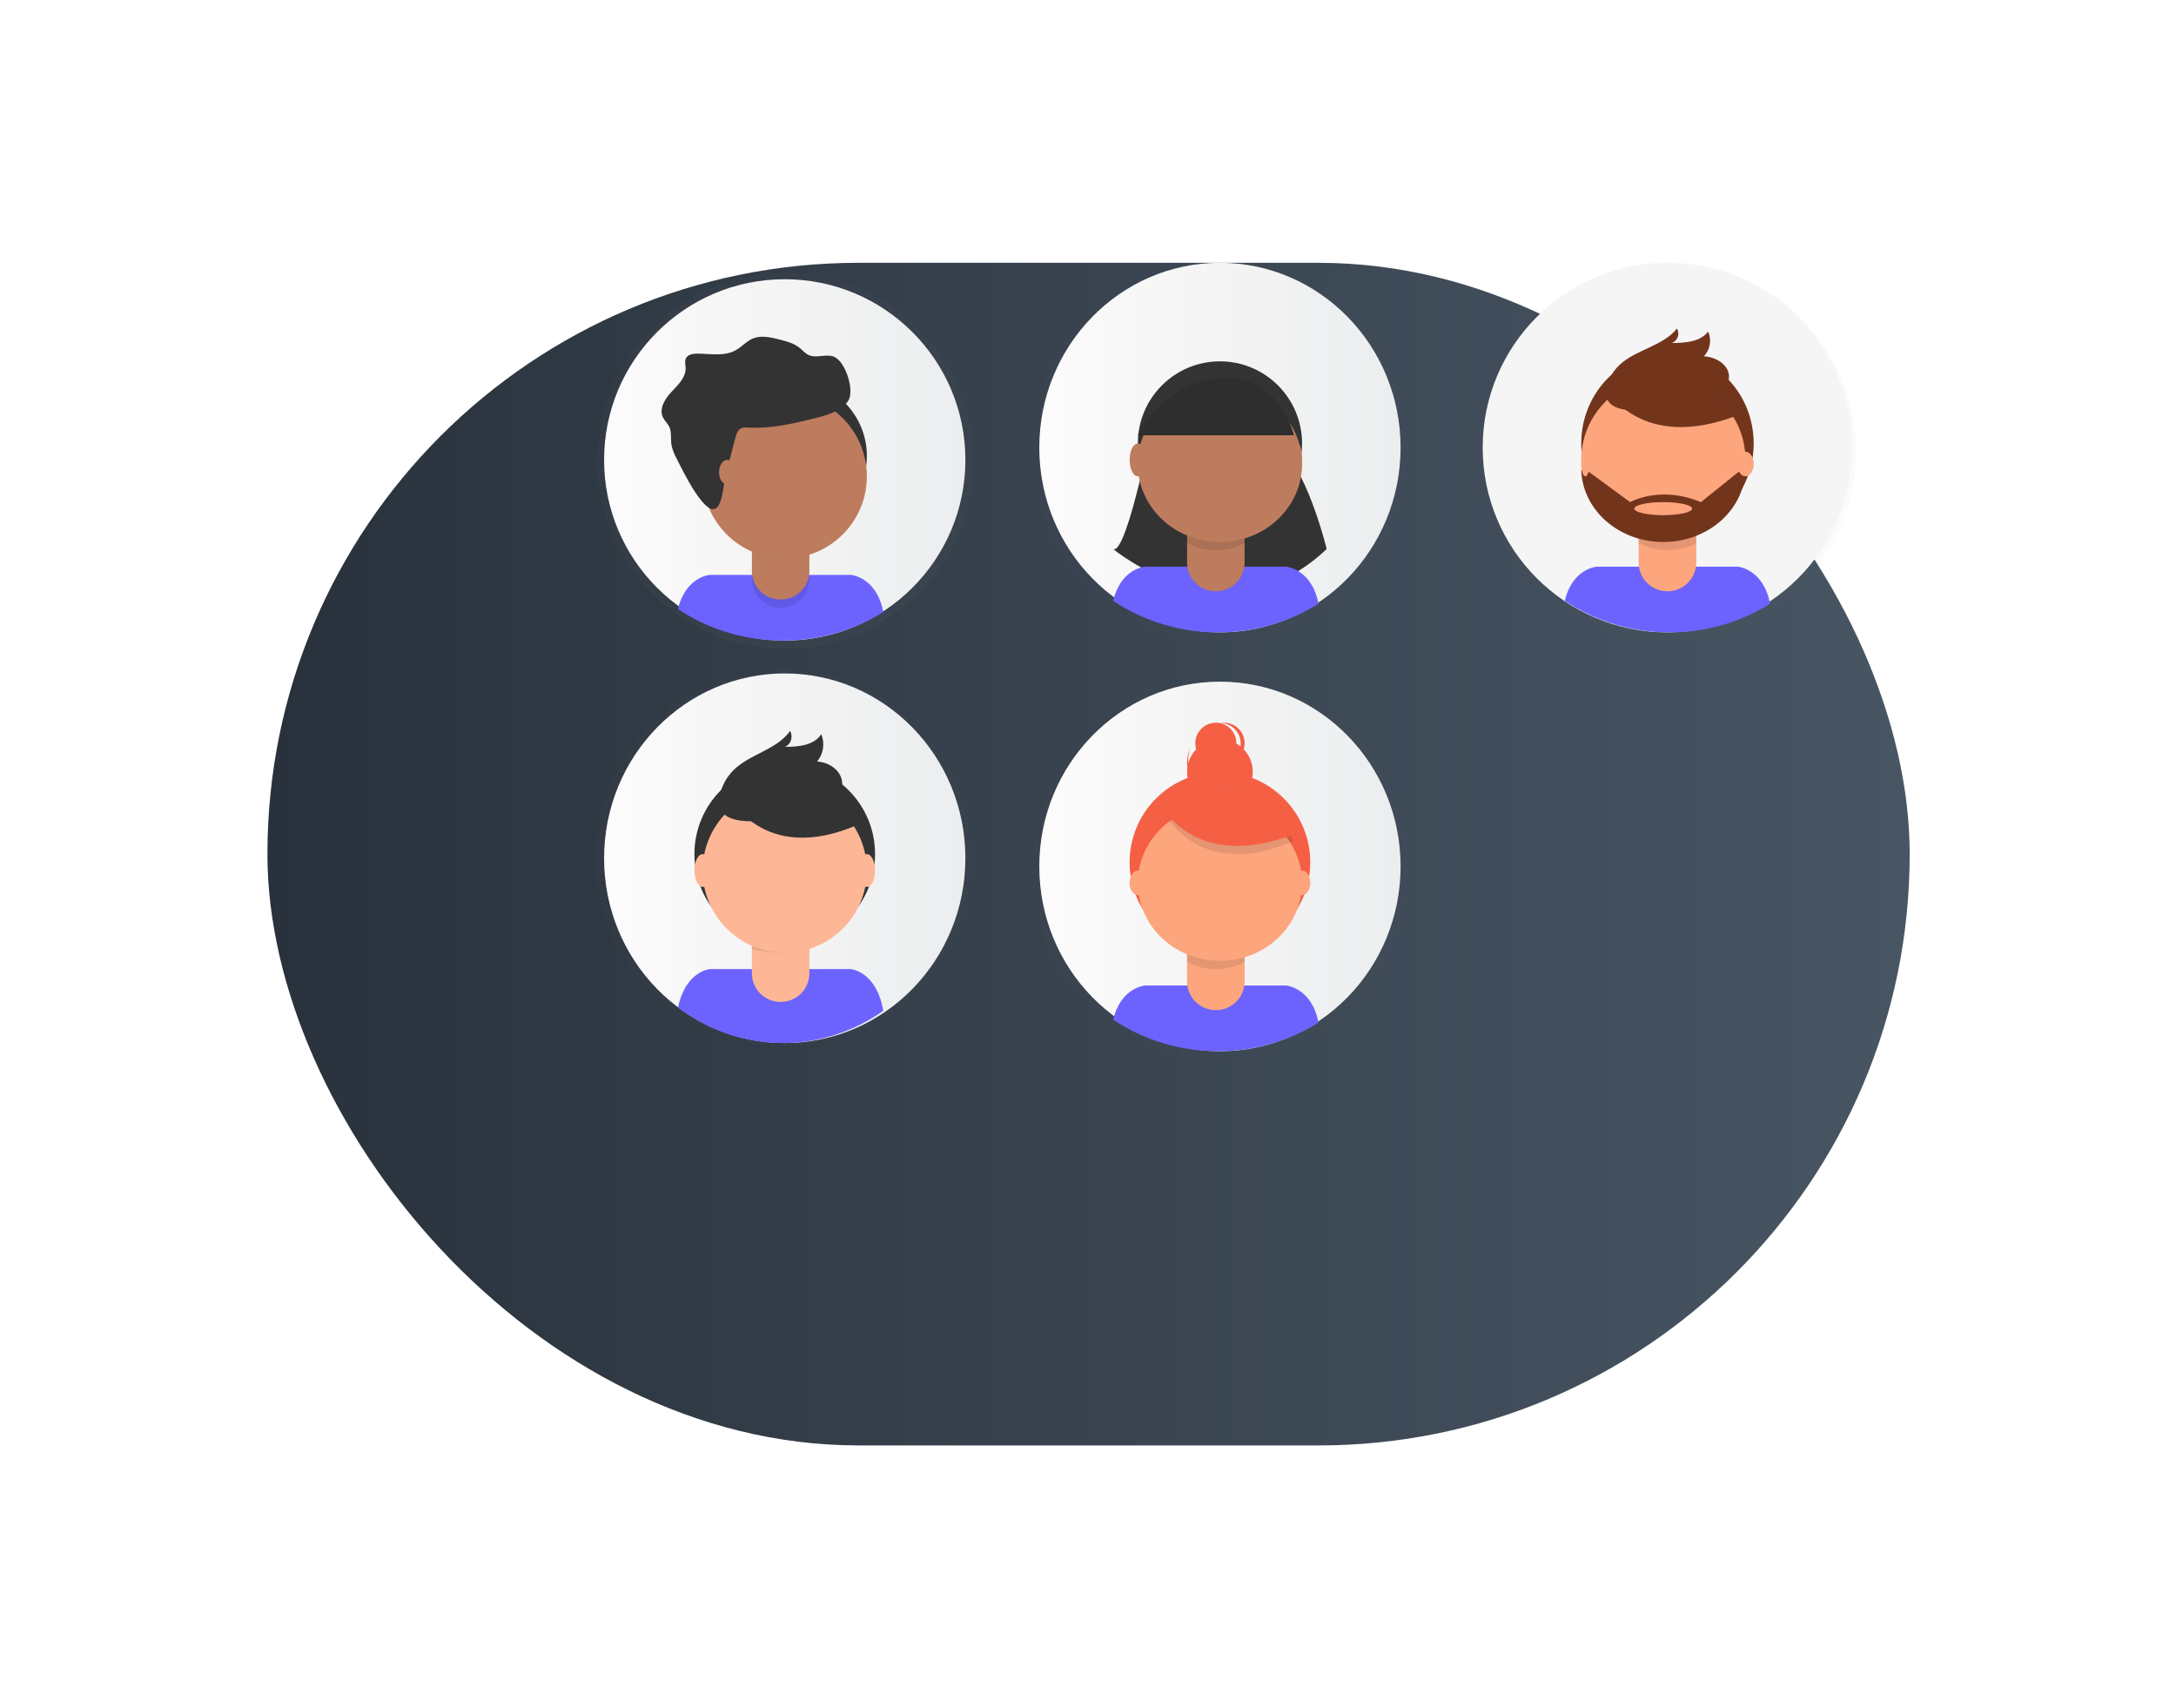 <svg width="265" height="208" viewBox="0 0 265 208" fill="none" xmlns="http://www.w3.org/2000/svg">
<g filter="url(#filter0_d_4029_20031)">
<rect x="32.568" y="20" width="200" height="144" rx="72" fill="url(#paint0_linear_4029_20031)"/>
</g>
<g opacity="0.5">
<path opacity="0.5" d="M95.619 78.999C108.26 78.999 118.507 68.752 118.507 56.112C118.507 43.472 108.26 33.225 95.619 33.225C82.979 33.225 72.732 43.472 72.732 56.112C72.732 68.752 82.979 78.999 95.619 78.999Z" fill="url(#paint1_linear_4029_20031)"/>
</g>
<path d="M95.568 78C107.718 78 117.568 68.15 117.568 56C117.568 43.85 107.718 34 95.568 34C83.418 34 73.568 43.85 73.568 56C73.568 68.15 83.418 78 95.568 78Z" fill="url(#paint2_linear_4029_20031)"/>
<path d="M95.34 78C99.687 78.007 103.94 76.794 107.568 74.513C106.748 70.245 103.629 70 103.629 70H86.431C86.431 70 83.489 70.23 82.568 74.158C86.307 76.665 90.769 78.007 95.34 78V78Z" fill="#6C63FF"/>
<path d="M95.568 65C101.091 65 105.568 60.747 105.568 55.5C105.568 50.253 101.091 46 95.568 46C90.045 46 85.568 50.253 85.568 55.5C85.568 60.747 90.045 65 95.568 65Z" fill="#333333"/>
<path opacity="0.1" d="M91.568 65H98.568V70.539C98.568 71.457 98.199 72.337 97.543 72.986C96.887 73.635 95.997 74 95.069 74C94.141 74 93.251 73.635 92.595 72.986C91.939 72.337 91.57 71.457 91.57 70.539V65H91.568Z" fill="black"/>
<path d="M92.234 64H97.899C98.077 64 98.247 64.07 98.372 64.194C98.497 64.318 98.568 64.486 98.568 64.661V69.539C98.568 70.457 98.199 71.337 97.543 71.986C96.886 72.635 95.996 73 95.068 73C94.14 73 93.249 72.635 92.593 71.986C91.937 71.337 91.568 70.457 91.568 69.539V64.661C91.568 64.486 91.638 64.318 91.763 64.194C91.888 64.07 92.057 64.001 92.234 64Z" fill="#BE7C5E"/>
<path opacity="0.1" d="M91.568 67.137C93.824 68.278 96.307 68.288 98.568 67.164V66H91.568V67.137Z" fill="black"/>
<path d="M95.568 68C101.091 68 105.568 63.523 105.568 58C105.568 52.477 101.091 48 95.568 48C90.045 48 85.568 52.477 85.568 58C85.568 63.523 90.045 68 95.568 68Z" fill="#BE7C5E"/>
<path d="M89.553 53.31C89.667 52.885 89.81 52.417 90.187 52.195C90.485 52.019 90.855 52.047 91.199 52.064C93.887 52.213 96.552 51.592 99.167 50.944C100.662 50.574 102.262 50.124 103.229 48.904C104.196 47.684 102.935 43.849 101.463 43.397C100.496 43.097 99.374 43.656 98.457 43.217C98.049 43.021 97.749 42.655 97.397 42.369C96.676 41.781 95.75 41.544 94.852 41.321C93.804 41.059 92.671 40.802 91.675 41.223C90.901 41.548 90.336 42.236 89.603 42.643C88.209 43.426 86.509 43.062 84.911 43.058C84.372 43.058 83.728 43.168 83.513 43.669C83.368 44.01 83.484 44.398 83.499 44.768C83.546 45.943 82.588 46.857 81.786 47.705C80.983 48.553 80.225 49.763 80.732 50.817C80.925 51.218 81.279 51.522 81.48 51.919C81.826 52.609 81.652 53.441 81.778 54.203C81.904 54.781 82.117 55.336 82.41 55.848C83.006 57.023 85.998 63.348 87.373 61.74C88.039 60.957 88.147 58.693 88.416 57.675C88.787 56.211 89.166 54.756 89.553 53.31Z" fill="#333333"/>
<path d="M88.568 59C89.12 59 89.568 58.328 89.568 57.5C89.568 56.672 89.12 56 88.568 56C88.016 56 87.568 56.672 87.568 57.5C87.568 58.328 88.016 59 88.568 59Z" fill="#BE7C5E"/>
<g opacity="0.5">
<path opacity="0.5" d="M148.618 128.812C161.258 128.812 171.505 118.565 171.505 105.925C171.505 93.285 161.258 83.038 148.618 83.038C135.977 83.038 125.73 93.285 125.73 105.925C125.73 118.565 135.977 128.812 148.618 128.812Z" fill="url(#paint3_linear_4029_20031)"/>
</g>
<path d="M148.568 128C160.718 128 170.568 117.926 170.568 105.5C170.568 93.074 160.718 83 148.568 83C136.418 83 126.568 93.074 126.568 105.5C126.568 117.926 136.418 128 148.568 128Z" fill="url(#paint4_linear_4029_20031)"/>
<path d="M148.345 128C152.69 128.005 156.941 126.793 160.568 124.513C159.748 120.245 156.628 120 156.628 120H139.432C139.432 120 136.49 120.23 135.568 124.158C139.309 126.665 143.772 128.007 148.345 128V128Z" fill="#6C63FF"/>
<path d="M148.568 116C154.643 116 159.568 111.075 159.568 105C159.568 98.925 154.643 94 148.568 94C142.493 94 137.568 98.925 137.568 105C137.568 111.075 142.493 116 148.568 116Z" fill="#F55F44"/>
<path opacity="0.1" d="M144.568 114H151.568V119.539C151.568 120.457 151.199 121.337 150.543 121.986C149.887 122.635 148.997 123 148.069 123C147.141 123 146.251 122.635 145.595 121.986C144.939 121.337 144.57 120.457 144.57 119.539V114H144.568Z" fill="black"/>
<path d="M145.234 114H150.899C150.987 114 151.074 114.017 151.155 114.05C151.236 114.084 151.31 114.132 151.372 114.194C151.434 114.255 151.483 114.328 151.517 114.408C151.551 114.488 151.568 114.574 151.568 114.661V119.539C151.568 119.993 151.477 120.443 151.301 120.863C151.126 121.283 150.868 121.665 150.543 121.986C150.218 122.308 149.832 122.563 149.407 122.737C148.983 122.91 148.527 123 148.068 123V123C147.608 123 147.153 122.91 146.728 122.737C146.304 122.563 145.918 122.308 145.593 121.986C145.268 121.665 145.01 121.283 144.834 120.863C144.658 120.443 144.568 119.993 144.568 119.539V114.661C144.568 114.486 144.638 114.318 144.764 114.194C144.889 114.07 145.059 114 145.236 114H145.234Z" fill="#FDA57D"/>
<path opacity="0.1" d="M144.568 117.137C146.824 118.278 149.307 118.288 151.568 117.164V116H144.568V117.137Z" fill="black"/>
<path d="M148.568 117C154.091 117 158.568 112.747 158.568 107.5C158.568 102.253 154.091 98 148.568 98C143.045 98 138.568 102.253 138.568 107.5C138.568 112.747 143.045 117 148.568 117Z" fill="#FDA57D"/>
<path d="M148.568 98C150.777 98 152.568 96.209 152.568 94C152.568 91.791 150.777 90 148.568 90C146.359 90 144.568 91.791 144.568 94C144.568 96.209 146.359 98 148.568 98Z" fill="#F55F44"/>
<path d="M148.068 93C149.449 93 150.568 91.881 150.568 90.5C150.568 89.119 149.449 88 148.068 88C146.687 88 145.568 89.119 145.568 90.5C145.568 91.881 146.687 93 148.068 93Z" fill="#F55F44"/>
<path d="M146.848 96.284C145.998 95.849 145.327 95.057 144.975 94.073C144.623 93.089 144.617 91.989 144.959 91C144.934 91.057 144.909 91.116 144.885 91.176C144.691 91.671 144.583 92.205 144.569 92.747C144.556 93.29 144.636 93.83 144.805 94.338C144.974 94.845 145.23 95.309 145.557 95.704C145.883 96.098 146.275 96.416 146.71 96.638C147.144 96.86 147.613 96.983 148.089 96.998C148.564 97.014 149.038 96.923 149.483 96.73C149.928 96.537 150.336 96.245 150.682 95.873C151.028 95.5 151.307 95.054 151.502 94.559C151.525 94.499 151.546 94.44 151.568 94.379C151.147 95.327 150.422 96.055 149.543 96.409C148.664 96.764 147.699 96.719 146.848 96.284Z" fill="#F55F44"/>
<path opacity="0.1" d="M141.568 98.637C141.568 98.637 145.754 107.571 157.568 102.377L154.818 97.841L149.945 96L141.568 98.637Z" fill="black"/>
<path d="M141.568 98.307C141.568 98.307 145.754 106.125 157.568 101.58L154.818 97.611L149.945 96L141.568 98.307Z" fill="#F55F44"/>
<path d="M149.124 88.002C148.938 87.995 148.751 88.009 148.568 88.045H148.711C149.318 88.065 149.897 88.311 150.335 88.737C150.774 89.163 151.043 89.739 151.089 90.353C151.135 90.968 150.955 91.578 150.585 92.067C150.214 92.555 149.679 92.887 149.082 93C149.735 93.006 150.364 92.748 150.83 92.284C151.297 91.82 151.562 91.186 151.568 90.523C151.574 89.861 151.32 89.222 150.862 88.75C150.404 88.277 149.78 88.008 149.126 88.002H149.124Z" fill="#F55F44"/>
<path d="M138.568 109C139.12 109 139.568 108.328 139.568 107.5C139.568 106.672 139.12 106 138.568 106C138.016 106 137.568 106.672 137.568 107.5C137.568 108.328 138.016 109 138.568 109Z" fill="#FDA57D"/>
<path d="M158.568 109C159.12 109 159.568 108.328 159.568 107.5C159.568 106.672 159.12 106 158.568 106C158.016 106 157.568 106.672 157.568 107.5C157.568 108.328 158.016 109 158.568 109Z" fill="#FDA57D"/>
<path d="M140.568 98.829L143.016 98L143.568 99.329L142.068 100L140.568 98.829Z" fill="#F55F44"/>
<g opacity="0.5">
<path opacity="0.5" d="M148.596 77.875C161.237 77.875 171.484 67.628 171.484 54.988C171.484 42.348 161.237 32.101 148.596 32.101C135.956 32.101 125.709 42.348 125.709 54.988C125.709 67.628 135.956 77.875 148.596 77.875Z" fill="url(#paint5_linear_4029_20031)"/>
</g>
<path d="M148.568 77C160.718 77 170.568 66.926 170.568 54.5C170.568 42.074 160.718 32 148.568 32C136.418 32 126.568 42.074 126.568 54.5C126.568 66.926 136.418 77 148.568 77Z" fill="url(#paint6_linear_4029_20031)"/>
<path d="M139.622 55C139.622 55 137 67.548 135.568 66.853C135.568 66.853 149.376 78.434 161.568 66.853C161.568 66.853 159.42 58.01 156.32 55H139.622Z" fill="#333333"/>
<path d="M148.341 77C152.688 77.007 156.94 75.794 160.568 73.513C159.748 69.245 156.629 69 156.629 69H139.43C139.43 69 136.489 69.23 135.568 73.158C139.307 75.665 143.769 77.007 148.341 77V77Z" fill="#6C63FF"/>
<path d="M148.568 64C154.091 64 158.568 59.523 158.568 54C158.568 48.477 154.091 44 148.568 44C143.045 44 138.568 48.477 138.568 54C138.568 59.523 143.045 64 148.568 64Z" fill="#333333"/>
<path opacity="0.1" d="M144.568 63H151.568V68.539C151.568 69.456 151.2 70.335 150.545 70.984C149.89 71.633 149.002 71.998 148.075 72C147.147 72 146.257 71.635 145.601 70.986C144.944 70.337 144.576 69.457 144.576 68.539V63H144.568Z" fill="black"/>
<path d="M145.229 63H150.899C151.076 63 151.246 63.07 151.372 63.194C151.497 63.318 151.568 63.486 151.568 63.661V68.539C151.568 69.456 151.2 70.335 150.544 70.984C149.888 71.633 148.999 71.998 148.071 72C147.142 72 146.251 71.635 145.594 70.986C144.937 70.337 144.568 69.457 144.568 68.539V63.659C144.568 63.485 144.638 63.319 144.762 63.196C144.885 63.072 145.053 63.002 145.229 63Z" fill="#BE7C5E"/>
<path opacity="0.1" d="M144.568 66.137C146.824 67.278 149.307 67.288 151.568 66.164V65H144.568V66.137Z" fill="black"/>
<path d="M148.568 66C154.091 66 158.568 61.747 158.568 56.5C158.568 51.253 154.091 47 148.568 47C143.045 47 138.568 51.253 138.568 56.5C138.568 61.747 143.045 66 148.568 66Z" fill="#BE7C5E"/>
<path d="M138.568 53H157.568C157.568 53 155.945 45.546 148.763 46.022C141.581 46.497 138.568 53 138.568 53Z" fill="#333333"/>
<path d="M138.568 58C139.12 58 139.568 57.105 139.568 56C139.568 54.895 139.12 54 138.568 54C138.016 54 137.568 54.895 137.568 56C137.568 57.105 138.016 58 138.568 58Z" fill="#BE7C5E"/>
<path d="M158.068 58C158.344 58 158.568 57.105 158.568 56C158.568 54.895 158.344 54 158.068 54C157.792 54 157.568 54.895 157.568 56C157.568 57.105 157.792 58 158.068 58Z" fill="#BE7C5E"/>
<path opacity="0.1" d="M138.568 53H157.568C157.568 53 155.945 45.546 148.763 46.022C141.581 46.497 138.568 53 138.568 53Z" fill="black"/>
<g opacity="0.5">
<path opacity="0.5" d="M203.155 77.775C215.796 77.775 226.043 67.528 226.043 54.887C226.043 42.247 215.796 32 203.155 32C190.515 32 180.268 42.247 180.268 54.887C180.268 67.528 190.515 77.775 203.155 77.775Z" fill="url(#paint7_linear_4029_20031)"/>
</g>
<path d="M203.068 77C215.494 77 225.568 66.926 225.568 54.5C225.568 42.074 215.494 32 203.068 32C190.641 32 180.568 42.074 180.568 54.5C180.568 66.926 190.641 77 203.068 77Z" fill="#F5F5F5"/>
<path d="M203.34 77C207.687 77.007 211.94 75.794 215.568 73.514C214.746 69.245 211.629 69 211.629 69H194.431C194.431 69 191.489 69.23 190.568 73.157C194.307 75.664 198.769 77.006 203.34 77V77Z" fill="#6C63FF"/>
<path d="M203.068 65C208.867 65 213.568 60.075 213.568 54C213.568 47.925 208.867 43 203.068 43C197.269 43 192.568 47.925 192.568 54C192.568 60.075 197.269 65 203.068 65Z" fill="#72351C"/>
<path opacity="0.1" d="M199.568 63H206.568V68.535C206.569 68.99 206.479 69.44 206.303 69.861C206.128 70.281 205.87 70.663 205.545 70.985C205.22 71.307 204.834 71.562 204.409 71.736C203.984 71.91 203.529 72 203.069 72V72C202.141 72 201.251 71.636 200.595 70.987C199.939 70.338 199.57 69.459 199.57 68.541V63H199.568Z" fill="black"/>
<path d="M200.234 63H205.899C206.077 63 206.247 63.07 206.372 63.194C206.497 63.318 206.568 63.486 206.568 63.661V68.539C206.568 69.457 206.199 70.337 205.543 70.986C204.886 71.635 203.996 72 203.068 72C202.14 72 201.249 71.635 200.593 70.986C199.937 70.337 199.568 69.457 199.568 68.539V63.661C199.568 63.486 199.638 63.318 199.764 63.194C199.889 63.07 200.059 63 200.236 63H200.234Z" fill="#FDA57D"/>
<path opacity="0.1" d="M199.568 66.137C201.824 67.278 204.307 67.288 206.568 66.164V65H199.568V66.137Z" fill="black"/>
<path d="M202.568 66C208.091 66 212.568 61.523 212.568 56C212.568 50.477 208.091 46 202.568 46C197.045 46 192.568 50.477 192.568 56C192.568 61.523 197.045 66 202.568 66Z" fill="#FDA57D"/>
<path opacity="0.1" d="M195.568 47.307C195.568 47.307 199.754 55.125 211.568 50.58L208.818 46.611L203.945 45L195.568 47.307Z" fill="black"/>
<path d="M195.568 47.307C195.568 47.307 199.754 55.125 211.568 50.58L208.818 46.611L203.945 45L195.568 47.307Z" fill="#72351C"/>
<path d="M195.781 46.679C196.07 45.828 196.571 45.055 197.241 44.426C199.247 42.544 202.536 42.148 204.224 40C204.315 40.152 204.372 40.321 204.391 40.495C204.41 40.669 204.39 40.845 204.333 41.011C204.275 41.178 204.182 41.331 204.058 41.461C203.935 41.591 203.784 41.695 203.615 41.767C205.238 41.757 207.106 41.622 208.018 40.36C208.244 40.859 208.316 41.408 208.226 41.944C208.136 42.48 207.887 42.981 207.509 43.389C208.941 43.45 210.47 44.372 210.564 45.731C210.624 46.635 210.028 47.491 209.243 48.011C208.458 48.531 207.513 48.763 206.58 48.956C203.859 49.533 194.004 51.921 195.781 46.679Z" fill="#72351C"/>
<path d="M212.566 57H212.301L207.142 61.144C202.17 59.046 198.523 61.144 198.523 61.144L193.113 57.174L192.568 57.235C192.642 59.602 193.745 61.848 195.64 63.488C197.534 65.127 200.068 66.03 202.694 65.999C205.32 65.969 207.828 65.008 209.675 63.325C211.522 61.642 212.561 59.372 212.568 57.004L212.566 57ZM202.55 62.73C200.605 62.73 199.028 62.371 199.028 61.935C199.028 61.499 200.605 61.141 202.55 61.141C204.495 61.141 206.072 61.499 206.072 61.935C206.072 62.371 204.495 62.73 202.548 62.73H202.55Z" fill="#72351C"/>
<path d="M193.068 58C193.344 58 193.568 57.328 193.568 56.5C193.568 55.672 193.344 55 193.068 55C192.792 55 192.568 55.672 192.568 56.5C192.568 57.328 192.792 58 193.068 58Z" fill="#FDA57D"/>
<path d="M212.568 58C213.12 58 213.568 57.328 213.568 56.5C213.568 55.672 213.12 55 212.568 55C212.016 55 211.568 55.672 211.568 56.5C211.568 57.328 212.016 58 212.568 58Z" fill="#FDA57D"/>
<g opacity="0.5">
<path opacity="0.5" d="M95.455 127.314C108.095 127.314 118.342 117.067 118.342 104.426C118.342 91.786 108.095 81.539 95.455 81.539C82.815 81.539 72.568 91.786 72.568 104.426C72.568 117.067 82.815 127.314 95.455 127.314Z" fill="url(#paint8_linear_4029_20031)"/>
</g>
<path d="M95.568 127C107.718 127 117.568 116.926 117.568 104.5C117.568 92.074 107.718 82 95.568 82C83.418 82 73.568 92.074 73.568 104.5C73.568 116.926 83.418 127 95.568 127Z" fill="url(#paint9_linear_4029_20031)"/>
<path d="M95.346 127C99.691 127.007 103.941 125.643 107.568 123.077C106.749 118.275 103.63 118 103.63 118H86.429C86.429 118 83.489 118.259 82.568 122.678C86.309 125.5 90.773 127.01 95.346 127V127Z" fill="#6C63FF"/>
<path d="M95.568 115C101.643 115 106.568 110.075 106.568 104C106.568 97.925 101.643 93 95.568 93C89.493 93 84.568 97.925 84.568 104C84.568 110.075 89.493 115 95.568 115Z" fill="#333333"/>
<path opacity="0.1" d="M91.568 113H98.568V118.539C98.568 119.457 98.199 120.337 97.543 120.986C96.887 121.635 95.997 122 95.069 122V122C94.141 122 93.251 121.635 92.595 120.986C91.939 120.337 91.57 119.457 91.57 118.539V113H91.568Z" fill="black"/>
<path d="M92.236 113.002H97.9C98.077 113.002 98.247 113.072 98.372 113.195C98.498 113.319 98.568 113.487 98.568 113.663V118.541C98.568 119.459 98.199 120.338 97.543 120.987C96.887 121.636 95.997 122 95.069 122C94.609 122 94.154 121.911 93.729 121.737C93.305 121.564 92.918 121.309 92.593 120.988C92.268 120.666 92.01 120.285 91.834 119.865C91.658 119.446 91.568 118.996 91.568 118.541V113.661C91.568 113.485 91.638 113.317 91.764 113.193C91.889 113.07 92.059 113 92.236 113V113.002Z" fill="#FDB797"/>
<path opacity="0.1" d="M91.568 115.57C93.824 116.139 96.307 116.143 98.568 115.584V115H91.568V115.57Z" fill="black"/>
<path d="M95.568 116C101.091 116 105.568 111.523 105.568 106C105.568 100.477 101.091 96 95.568 96C90.045 96 85.568 100.477 85.568 106C85.568 111.523 90.045 116 95.568 116Z" fill="#FDB797"/>
<path opacity="0.1" d="M88.568 96.637C88.568 96.637 92.754 105.571 104.568 100.377L101.818 95.841L96.945 94L88.568 96.637Z" fill="black"/>
<path d="M88.568 96.637C88.568 96.637 92.754 105.571 104.568 100.377L101.818 95.841L96.945 94L88.568 96.637Z" fill="#333333"/>
<path d="M87.781 96.344C88.07 95.409 88.571 94.559 89.241 93.867C91.247 91.797 94.536 91.361 96.224 89C96.315 89.167 96.373 89.352 96.391 89.544C96.41 89.736 96.39 89.929 96.333 90.112C96.275 90.295 96.182 90.464 96.058 90.607C95.935 90.75 95.784 90.864 95.615 90.942C97.238 90.932 99.106 90.784 100.018 89.396C100.244 89.944 100.316 90.548 100.226 91.138C100.136 91.727 99.887 92.278 99.509 92.726C100.941 92.794 102.47 93.808 102.564 95.301C102.624 96.296 102.028 97.237 101.243 97.809C100.458 98.38 99.511 98.64 98.578 98.856C95.857 99.487 86.004 102.113 87.781 96.344Z" fill="#333333"/>
<path d="M85.568 108C86.12 108 86.568 107.105 86.568 106C86.568 104.895 86.12 104 85.568 104C85.016 104 84.568 104.895 84.568 106C84.568 107.105 85.016 108 85.568 108Z" fill="#FDB797"/>
<path d="M105.568 108C106.12 108 106.568 107.105 106.568 106C106.568 104.895 106.12 104 105.568 104C105.016 104 104.568 104.895 104.568 106C104.568 107.105 105.016 108 105.568 108Z" fill="#FDB797"/>
<defs>
<filter id="filter0_d_4029_20031" x="0.568" y="0" width="264" height="208" filterUnits="userSpaceOnUse" color-interpolation-filters="sRGB">
<feFlood flood-opacity="0" result="BackgroundImageFix"/>
<feColorMatrix in="SourceAlpha" type="matrix" values="0 0 0 0 0 0 0 0 0 0 0 0 0 0 0 0 0 0 127 0" result="hardAlpha"/>
<feOffset dy="12"/>
<feGaussianBlur stdDeviation="16"/>
<feColorMatrix type="matrix" values="0 0 0 0 0 0 0 0 0 0 0 0 0 0 0 0 0 0 0.24 0"/>
<feBlend mode="normal" in2="BackgroundImageFix" result="effect1_dropShadow_4029_20031"/>
<feBlend mode="normal" in="SourceGraphic" in2="effect1_dropShadow_4029_20031" result="shape"/>
</filter>
<linearGradient id="paint0_linear_4029_20031" x1="32.568" y1="92" x2="232.568" y2="92" gradientUnits="userSpaceOnUse">
<stop stop-color="#29323C"/>
<stop offset="1" stop-color="#485563"/>
</linearGradient>
<linearGradient id="paint1_linear_4029_20031" x1="95.619" y1="78.999" x2="95.619" y2="33.227" gradientUnits="userSpaceOnUse">
<stop stop-color="#808080" stop-opacity="0.25"/>
<stop offset="0.54" stop-color="#808080" stop-opacity="0.12"/>
<stop offset="1" stop-color="#808080" stop-opacity="0.1"/>
</linearGradient>
<linearGradient id="paint2_linear_4029_20031" x1="73.568" y1="56" x2="117.568" y2="56" gradientUnits="userSpaceOnUse">
<stop stop-color="#FDFBFB"/>
<stop offset="1" stop-color="#EBEDEE"/>
</linearGradient>
<linearGradient id="paint3_linear_4029_20031" x1="17752.6" y1="22522.2" x2="17752.6" y2="11913" gradientUnits="userSpaceOnUse">
<stop stop-color="#808080" stop-opacity="0.25"/>
<stop offset="0.54" stop-color="#808080" stop-opacity="0.12"/>
<stop offset="1" stop-color="#808080" stop-opacity="0.1"/>
</linearGradient>
<linearGradient id="paint4_linear_4029_20031" x1="126.568" y1="105.5" x2="170.568" y2="105.5" gradientUnits="userSpaceOnUse">
<stop stop-color="#FDFBFB"/>
<stop offset="1" stop-color="#EBEDEE"/>
</linearGradient>
<linearGradient id="paint5_linear_4029_20031" x1="17747.6" y1="10665.1" x2="17747.6" y2="55.446" gradientUnits="userSpaceOnUse">
<stop stop-color="#808080" stop-opacity="0.25"/>
<stop offset="0.54" stop-color="#808080" stop-opacity="0.12"/>
<stop offset="1" stop-color="#808080" stop-opacity="0.1"/>
</linearGradient>
<linearGradient id="paint6_linear_4029_20031" x1="126.568" y1="54.5" x2="170.568" y2="54.5" gradientUnits="userSpaceOnUse">
<stop stop-color="#FDFBFB"/>
<stop offset="1" stop-color="#EBEDEE"/>
</linearGradient>
<linearGradient id="paint7_linear_4029_20031" x1="30447.8" y1="10641.2" x2="30447.8" y2="32" gradientUnits="userSpaceOnUse">
<stop stop-color="#808080" stop-opacity="0.25"/>
<stop offset="0.54" stop-color="#808080" stop-opacity="0.12"/>
<stop offset="1" stop-color="#808080" stop-opacity="0.1"/>
</linearGradient>
<linearGradient id="paint8_linear_4029_20031" x1="5377.39" y1="22173.3" x2="5377.39" y2="11564.1" gradientUnits="userSpaceOnUse">
<stop stop-color="#808080" stop-opacity="0.25"/>
<stop offset="0.54" stop-color="#808080" stop-opacity="0.12"/>
<stop offset="1" stop-color="#808080" stop-opacity="0.1"/>
</linearGradient>
<linearGradient id="paint9_linear_4029_20031" x1="73.568" y1="104.5" x2="117.568" y2="104.5" gradientUnits="userSpaceOnUse">
<stop stop-color="#FDFBFB"/>
<stop offset="1" stop-color="#EBEDEE"/>
</linearGradient>
</defs>
</svg>
